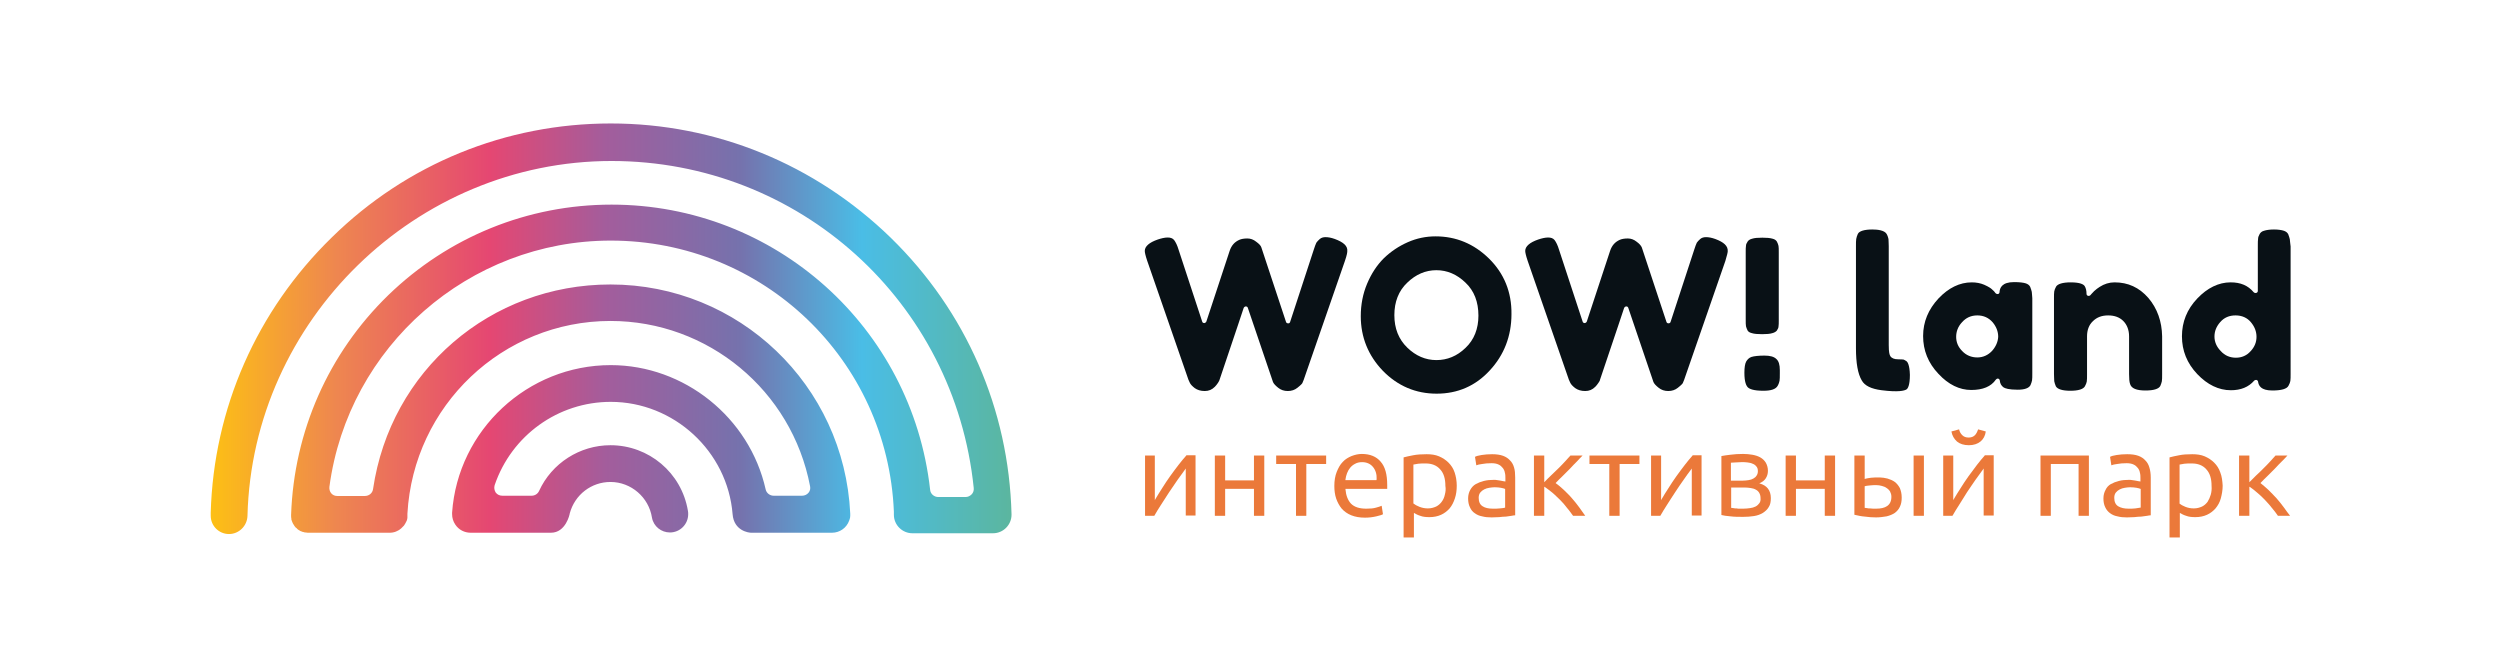 <?xml version="1.0" encoding="UTF-8"?> <svg xmlns="http://www.w3.org/2000/svg" xmlns:xlink="http://www.w3.org/1999/xlink" id="Слой_1" x="0px" y="0px" viewBox="0 0 945.6 250" style="enable-background:new 0 0 945.6 250;" xml:space="preserve"> <style type="text/css"> .st0{fill:#091116;} .st1{fill:#EB793A;} .st2{fill:url(#SVGID_1_);} </style> <g> <g> <g> <g> <path class="st0" d="M504.9,90.4c-1.4-0.5-2.5-0.7-3.5-0.7c-0.9,0-1.6,0.2-2.2,0.7c-0.6,0.5-1,1-1.3,1.4c-0.3,0.6-0.6,1.5-1,2.7 l-8.9,27.2c-0.1,0.4-0.4,0.7-0.8,0.6c-0.4,0-0.7-0.2-0.8-0.6l-9.3-28.1c-0.2-0.7-0.9-1.4-2-2.2c-1-0.8-2.1-1.2-3.3-1.2 c-1.3,0-2.3,0.2-3,0.5c-1.8,0.8-3,2.1-3.7,4.2l-8.8,26.7c-0.1,0.3-0.5,0.6-0.8,0.6c-0.4,0-0.7-0.2-0.8-0.6l-8.9-27.1 c-0.5-1.7-1.1-2.9-1.7-3.7c-1.1-1.4-3.5-1.1-6.2-0.2c-3.2,1.1-4.9,2.6-4.9,4.3c0,0.5,0.2,1.6,0.9,3.7l15.6,45l0.5,1.1 c0.3,0.7,1,1.4,1.9,2.1c1,0.7,2.2,1.1,3.8,1.1c1.5,0,2.7-0.5,3.8-1.6c0.4-0.4,0.8-0.9,1.2-1.5c0.4-0.7,0.6-1,0.6-1.2 c0.1-0.3,2.4-7.1,6.9-20.5l2.2-6.6c0.1-0.3,0.5-0.6,0.8-0.6c0.4,0,0.7,0.2,0.8,0.6l9.5,28c0.3,0.7,1,1.4,2,2.2 c1,0.8,2.2,1.2,3.6,1.2c1.4,0,2.6-0.4,3.6-1.2c1.4-1.1,1.8-1.6,1.9-1.8c0.2-0.5,0.4-0.9,0.5-1.2l15.6-45 c0.8-2.3,0.9-3.3,0.9-3.7C509.8,93,508.1,91.6,504.9,90.4z"></path> </g> <g> <path class="st0" d="M563.2,97.8c-5.7-5.6-12.5-8.4-20.2-8.4c-3.6,0-7.1,0.7-10.5,2.2c-3.4,1.5-6.4,3.5-9.1,6.1 c-2.6,2.6-4.7,5.8-6.3,9.6c-1.6,3.8-2.4,7.9-2.4,12.3c0,7.9,2.8,14.9,8.4,20.7c5.6,5.7,12.4,8.6,20.3,8.6 c7.9,0,14.7-2.9,20.1-8.8c5.4-5.8,8.2-13,8.2-21.3C571.8,110.5,568.9,103.4,563.2,97.8z M554.3,131.6c-3.2,3.1-6.9,4.6-11,4.6 c-4.1,0-7.8-1.6-11-4.7c-3.3-3.2-4.9-7.3-4.9-12.3c0-5,1.6-9.2,4.9-12.3c3.2-3.1,6.9-4.7,11-4.7c4.1,0,7.8,1.6,11,4.7 c3.3,3.1,4.9,7.3,4.9,12.5C559.2,124.3,557.6,128.5,554.3,131.6z"></path> </g> <g> <path class="st0" d="M648.8,90.4c-1.4-0.5-2.5-0.7-3.5-0.7c-0.9,0-1.6,0.2-2.2,0.7c-0.6,0.5-1,1-1.3,1.4c-0.3,0.6-0.6,1.5-1,2.7 l-8.9,27.2c-0.1,0.4-0.4,0.6-0.8,0.6c-0.4,0-0.7-0.2-0.8-0.6l-9.3-28.1c-0.3-0.7-0.9-1.4-2-2.2c-1-0.8-2.1-1.2-3.3-1.2 c-1.3,0-2.3,0.2-3,0.5c-1.8,0.8-3,2.1-3.7,4.2l-8.8,26.7c-0.1,0.3-0.5,0.6-0.8,0.6h0c-0.4,0-0.7-0.2-0.8-0.6l-8.9-27.1 c-0.5-1.7-1.1-2.9-1.7-3.7c-1.1-1.4-3.5-1.1-6.2-0.2c-3.2,1.1-4.9,2.6-4.9,4.3c0,0.5,0.2,1.6,0.9,3.7l15.6,45l0.5,1.1 c0.3,0.7,1,1.4,1.9,2.1c1,0.7,2.2,1.1,3.8,1.1c1.5,0,2.7-0.5,3.8-1.6c0.4-0.4,0.8-0.9,1.2-1.5c0.5-0.7,0.6-1,0.6-1.2 c0.1-0.3,2.4-7.1,6.9-20.5l2.2-6.6c0.1-0.3,0.5-0.6,0.8-0.6c0.4,0,0.7,0.2,0.8,0.6l9.5,28c0.3,0.7,1,1.4,2,2.2 c1,0.8,2.2,1.2,3.6,1.2s2.6-0.4,3.6-1.2c1.4-1.1,1.8-1.6,1.9-1.8c0.2-0.5,0.4-0.9,0.5-1.2l15.6-45c0.7-2.3,0.9-3.3,0.9-3.7 C653.6,93,652,91.6,648.8,90.4z"></path> </g> <g> <path class="st0" d="M672.7,93c-0.1-0.5-0.3-1-0.6-1.6c-0.3-0.5-0.8-0.9-1.6-1.1c-1-0.3-2.3-0.4-3.9-0.4c-1.7,0-3,0.1-3.9,0.4 c-0.8,0.2-1.4,0.6-1.7,1.1c-0.4,0.6-0.6,1.1-0.6,1.6c-0.1,0.5-0.1,1.3-0.1,2.4V121c0,1.1,0,1.9,0.1,2.4c0.1,0.4,0.3,1,0.6,1.6 c0.3,0.5,0.8,0.8,1.6,1c0.9,0.3,2.3,0.4,3.9,0.4s3-0.1,3.9-0.4c0.8-0.2,1.4-0.6,1.7-1c0.4-0.6,0.6-1.1,0.6-1.5 c0.1-0.5,0.1-1.3,0.1-2.4V95.4C672.8,94.3,672.8,93.5,672.7,93z M671.9,135.8c-0.9-0.9-2.4-1.3-4.5-1.3c-2.2,0-3.9,0.2-4.9,0.5 c-0.9,0.3-1.5,0.9-2,1.7c-0.5,0.9-0.7,2.4-0.7,4.3c0,3.5,0.7,4.9,1.3,5.5c0.6,0.6,2.1,1.3,5.9,1.3c2.9,0,4.7-0.6,5.4-1.9 c0.4-0.7,0.6-1.4,0.7-1.9c0.1-0.6,0.1-1.5,0.1-2.8V140C673.2,138,672.8,136.6,671.9,135.8z"></path> </g> <g> <path class="st0" d="M721.1,136.6c-0.6-0.4-0.9-0.5-1.1-0.6c-0.2,0-0.7-0.1-2.1-0.1c-1.4,0-2.4-0.4-2.9-1.2 c-0.3-0.5-0.6-1.3-0.6-4.2V93.1c0-1.2-0.1-2.1-0.1-2.7c-0.1-0.5-0.3-1.2-0.7-1.9c-0.8-1.4-3.4-1.7-5.4-1.7c-3,0-5,0.6-5.5,1.7 c-0.3,0.7-0.5,1.3-0.6,1.9c-0.1,0.6-0.1,1.5-0.1,2.7v38.6c0,5.6,0.7,9.7,2.2,12.2c1.1,2,3.6,3.2,7.5,3.7 c6.3,0.8,8.6,0.2,9.4-0.3c0.5-0.3,1.3-1.5,1.3-5.5C722.3,138,721.5,136.9,721.1,136.6z"></path> </g> <g> <path class="st0" d="M768.5,110.4c-0.1-0.5-0.3-1.1-0.6-1.9c-0.3-0.6-0.8-1-1.6-1.3c-0.9-0.3-2.4-0.5-4.5-0.5 c-4.6,0-5.4,2.2-5.5,3.8c0,0.4-0.3,0.7-0.6,0.7c-0.3,0.1-0.7-0.1-0.9-0.3c-0.3-0.5-0.8-1-1.4-1.5c-0.3-0.3-1.1-0.9-2.9-1.7 c-1.4-0.6-3-0.9-4.7-0.9c-4.6,0-8.8,2.1-12.6,6.1c-3.8,4.1-5.8,8.8-5.8,14.2s1.9,10.2,5.8,14.3c3.8,4.1,8,6.1,12.4,6.1 c4.4,0,7.5-1.3,9.3-3.9c0.2-0.2,0.4-0.4,0.7-0.4c0.1,0,0.2,0,0.2,0c0.3,0.1,0.6,0.4,0.6,0.7c0.1,1.2,0.6,2,1.4,2.6 c0.6,0.4,2,0.9,5.4,0.9c2.6,0,4.2-0.6,4.8-1.7c0.3-0.7,0.5-1.3,0.6-1.8c0.1-0.6,0.1-1.5,0.1-2.7v-28.4 C768.6,111.9,768.6,111,768.5,110.4z M753.5,132.7c-1.5,1.6-3.4,2.5-5.6,2.5c-2.2,0-4.2-0.8-5.7-2.4c-1.6-1.6-2.3-3.4-2.3-5.4 c0-2,0.7-3.9,2.2-5.5c1.5-1.7,3.4-2.6,5.8-2.6c2.4,0,4.3,0.9,5.8,2.6c1.4,1.7,2.1,3.5,2.1,5.5 C755.7,129.3,754.9,131.1,753.5,132.7z"></path> </g> <g> <path class="st0" d="M812.6,112.7c-3.5-4-7.7-5.9-12.8-5.9c-2,0-3.9,0.6-5.6,1.7c-0.7,0.4-1.4,1-2.1,1.6 c-0.9,0.9-1.2,1.3-1.3,1.4c-0.2,0.3-0.6,0.5-1,0.4c-0.4-0.1-0.6-0.4-0.6-0.8c0-1.1-0.2-2.1-0.7-2.9c-0.4-0.6-1.6-1.4-5.3-1.4 c-3,0-4.9,0.6-5.5,1.6c-0.4,0.7-0.6,1.3-0.7,1.8c-0.1,0.6-0.1,1.5-0.1,2.6v28.7c0,1.2,0.1,2.1,0.1,2.7c0.1,0.5,0.3,1.2,0.6,1.9 c0.6,1.1,2.5,1.7,5.5,1.7c3,0,4.9-0.6,5.5-1.7c0.4-0.7,0.6-1.3,0.7-1.8c0.1-0.6,0.1-1.5,0.1-2.7v-14.4c0-2.3,0.7-4.3,2.2-5.7 c1.5-1.5,3.4-2.2,5.8-2.2c2.4,0,4.3,0.7,5.7,2.1c1.4,1.4,2.2,3.4,2.2,5.8v14.3c0,1.7,0.1,3,0.4,3.8c0.5,1.6,2.4,2.4,5.8,2.4 c3.1,0,5-0.6,5.6-1.7c0.3-0.7,0.5-1.3,0.6-1.8c0.1-0.6,0.1-1.5,0.1-2.7v-14.3C817.7,121.6,816,116.7,812.6,112.7z"></path> </g> <g> <path class="st0" d="M866.1,90.5c-0.1-0.5-0.3-1.1-0.6-1.9c-0.3-0.6-0.8-1-1.6-1.3c-0.9-0.3-2.2-0.5-3.8-0.5 c-1.6,0-2.9,0.2-3.8,0.5c-0.8,0.2-1.3,0.7-1.6,1.2c-0.4,0.7-0.6,1.3-0.6,1.8c-0.1,0.6-0.1,1.5-0.1,2.7v17c0,0.4-0.2,0.7-0.6,0.8 c-0.3,0.1-0.7,0-1-0.3c-2.1-2.5-4.9-3.7-8.7-3.7c-4.5,0-8.8,2.1-12.6,6.1c-3.9,4.1-5.8,8.9-5.8,14.3c0,5.4,1.9,10.2,5.8,14.3 c3.8,4,8.1,6.1,12.7,6.1c3.8,0,6.7-1.2,8.8-3.6c0.2-0.2,0.4-0.3,0.7-0.3c0.1,0,0.2,0,0.2,0c0.3,0.1,0.6,0.4,0.6,0.7 c0.2,1.4,1,3.3,5.4,3.3c3.4,0,5.5-0.6,6.1-1.8c0.4-0.7,0.6-1.3,0.7-1.8c0.1-0.6,0.1-1.5,0.1-2.7V93.2 C866.2,92,866.2,91.1,866.1,90.5z M851.3,132.8c-1.5,1.7-3.4,2.5-5.6,2.5c-2.2,0-4.2-0.8-5.7-2.5c-1.6-1.6-2.4-3.5-2.4-5.5 c0-2,0.7-3.8,2.2-5.5c1.5-1.7,3.4-2.5,5.8-2.5c2.4,0,4.4,0.9,5.8,2.6c1.4,1.7,2.1,3.5,2.1,5.5 C853.5,129.4,852.8,131.2,851.3,132.8z"></path> </g> </g> <g> <g> <g> <path class="st1" d="M448.7,172.3c-0.9,1-1.9,2.2-2.9,3.5c-1.1,1.4-2.1,2.8-3.2,4.3c-1.1,1.5-2.1,3.1-3,4.5 c-1,1.5-1.8,2.9-2.6,4.2l-0.2,0.4v-16.9h-3.7v22.8h3.5c0.7-1.2,1.5-2.6,2.5-4.1c1-1.5,2-3.1,3.1-4.8c1.1-1.6,2.2-3.2,3.2-4.7 c1.1-1.5,2-2.8,2.9-4l0.2-0.3v17.8h3.7v-22.8H448.7z"></path> </g> <g> <path class="st1" d="M474.3,172.3v9.4h-10.9v-9.4h-3.9v22.8h3.9v-10.2h10.9v10.2h3.9v-22.8H474.3z"></path> </g> <g> <path class="st1" d="M482.7,172.3v3.2h7.5v19.6h3.9v-19.6h7.5v-3.2H482.7z"></path> </g> <g> <path class="st1" d="M522.2,174.6c-1.6-1.9-4-2.9-7.1-2.9c-1.3,0-2.6,0.3-3.9,0.8c-1.2,0.5-2.4,1.2-3.3,2.2 c-1,1-1.7,2.3-2.3,3.8c-0.6,1.5-0.9,3.3-0.9,5.3c0,1.7,0.2,3.3,0.7,4.8c0.5,1.4,1.2,2.7,2.1,3.8c0.9,1,2.1,1.9,3.6,2.5 c1.5,0.6,3.2,0.9,5.2,0.9c1.6,0,3-0.2,4.3-0.5c1.2-0.3,2-0.5,2.5-0.8l-0.5-3.2c-0.5,0.2-1.2,0.5-2.1,0.7 c-1,0.3-2.2,0.4-3.7,0.4c-2.6,0-4.5-0.6-5.8-1.9c-1.2-1.3-1.9-3.1-2.1-5.5l0-0.1h15.8c0-0.2,0-0.4,0-0.7v-0.7 C524.7,179.4,523.9,176.5,522.2,174.6z M520.6,181.6h-11.7v-0.2c0.1-0.8,0.3-1.6,0.6-2.4c0.3-0.8,0.7-1.5,1.2-2.1 c0.5-0.6,1.1-1.1,1.9-1.5c0.7-0.4,1.6-0.6,2.6-0.6c1.7,0,3.1,0.6,4.1,1.8c1,1.2,1.5,2.8,1.4,4.7L520.6,181.6z"></path> </g> <g> <path class="st1" d="M550.2,178.7c-0.5-1.5-1.3-2.7-2.3-3.7c-1-1-2.2-1.8-3.6-2.4c-1.4-0.6-3-0.8-4.7-0.8 c-1.9,0-3.6,0.1-5.1,0.4c-1.4,0.3-2.6,0.5-3.6,0.8v30.3h3.9V194l0.2,0.1c0.5,0.3,1.2,0.7,2.2,1c1,0.4,2.2,0.5,3.5,0.5 c1.6,0,3.1-0.3,4.4-0.9c1.3-0.6,2.3-1.4,3.2-2.4c0.9-1.1,1.5-2.3,2-3.8c0.5-1.5,0.7-3.1,0.7-4.8 C551,181.9,550.7,180.2,550.2,178.7z M546.5,187.1c-0.2,1-0.6,1.9-1.2,2.7c-0.6,0.8-1.3,1.4-2.1,1.8c-0.9,0.4-1.9,0.7-3.1,0.7 c-1.1,0-2.2-0.2-3.2-0.6c-1-0.4-1.7-0.8-2.2-1.2l-0.1-0.1v-14.7l0.1,0c0.4-0.1,1-0.2,1.7-0.3c0.7-0.1,1.7-0.1,2.9-0.1 c2.2,0,4.1,0.7,5.4,2.2c1.4,1.5,2,3.6,2,6.3C546.9,184.9,546.8,186,546.5,187.1z"></path> </g> <g> <path class="st1" d="M572.7,176.9c-0.3-1.1-0.8-2-1.5-2.7c-0.7-0.8-1.6-1.4-2.7-1.8c-1.1-0.4-2.5-0.6-4.1-0.6 c-1.4,0-2.8,0.1-4,0.3c-1.2,0.2-2,0.4-2.5,0.7l0.5,3.2c0.5-0.2,1.2-0.4,2.2-0.5c1-0.2,2.2-0.3,3.6-0.3c1.1,0,2,0.2,2.6,0.5 c0.7,0.3,1.2,0.8,1.6,1.3c0.4,0.5,0.7,1.1,0.8,1.8c0.2,0.7,0.2,1.4,0.2,2v1.3l-0.2,0c-0.1,0-0.3-0.1-0.6-0.1 c-0.3-0.1-0.7-0.1-1-0.2c-0.4-0.1-0.8-0.1-1.3-0.2c-0.4-0.1-0.9-0.1-1.3-0.1c-1.3,0-2.5,0.1-3.7,0.4c-1.2,0.3-2.2,0.7-3.1,1.2 c-0.9,0.5-1.6,1.3-2.1,2.2c-0.5,0.9-0.8,2-0.8,3.2c0,1.3,0.2,2.4,0.7,3.4c0.4,0.9,1,1.7,1.8,2.2c0.8,0.6,1.7,1,2.8,1.2 c1.1,0.3,2.3,0.4,3.6,0.4c0.9,0,1.8-0.1,2.8-0.1c0.9-0.1,1.8-0.2,2.6-0.2c0.8-0.1,1.5-0.2,2.1-0.3c0.6-0.1,1-0.2,1.4-0.2v-14.3 C573.1,179.1,573,177.9,572.7,176.9z M569.3,192L569.3,192c-0.6,0.2-1.2,0.2-2,0.3c-0.8,0.1-1.6,0.1-2.6,0.1 c-1.7,0-3-0.3-3.9-0.9c-1-0.6-1.5-1.7-1.5-3.2c0-0.8,0.2-1.5,0.6-2c0.4-0.5,0.9-0.9,1.5-1.2c0.6-0.3,1.2-0.5,1.9-0.6 c0.7-0.1,1.4-0.2,2-0.2c1,0,1.8,0.1,2.4,0.2c0.7,0.1,1.2,0.3,1.5,0.4l0.1,0V192z"></path> </g> <g> <path class="st1" d="M597.4,192c-0.9-1.2-1.8-2.4-2.8-3.5c-1-1.2-2.1-2.2-3.1-3.2c-1.1-1-2-1.8-3-2.5l-0.1-0.1l0.1-0.1 c0.7-0.8,1.6-1.6,2.5-2.5l2.8-2.8c0.9-1,1.8-1.9,2.7-2.8c0.8-0.9,1.5-1.6,2.1-2.2H594c-0.5,0.6-1.2,1.3-1.9,2.1 c-0.8,0.9-1.7,1.8-2.6,2.7c-0.9,0.9-1.9,1.8-2.8,2.7c-1.1,1-1.8,1.8-2.4,2.4l-0.2,0.2v-10.1h-3.9v22.8h3.9v-11l0.2,0.1 c0.9,0.6,1.8,1.3,2.8,2.1c1,0.8,1.9,1.8,2.9,2.7c1,1,1.9,2,2.7,3.1c0.9,1,1.6,2.1,2.3,3h4.6C598.9,194.1,598.2,193.1,597.4,192 z"></path> </g> <g> <path class="st1" d="M601.2,172.3v3.2h7.5v19.6h3.9v-19.6h7.5v-3.2H601.2z"></path> </g> <g> <path class="st1" d="M640.2,172.3c-0.9,1-1.9,2.2-2.9,3.5c-1.1,1.4-2.1,2.8-3.2,4.3c-1.1,1.5-2.1,3.1-3,4.5 c-1,1.6-1.9,2.9-2.6,4.2l-0.2,0.4v-16.9h-3.8v22.8h3.5c0.7-1.2,1.5-2.6,2.5-4.1c1-1.5,2-3.2,3.1-4.8c1.1-1.7,2.2-3.3,3.2-4.7 c1-1.5,2-2.8,2.9-4l0.2-0.3v17.8h3.7v-22.8H640.2z"></path> </g> <g> <path class="st1" d="M668.7,184.8c-0.7-0.9-1.7-1.5-3-1.9l-0.3-0.1l0.3-0.1c0.9-0.4,1.7-1,2.2-1.8c0.5-0.8,0.8-1.7,0.8-2.8 c0-1.2-0.3-2.2-0.8-3.1c-0.5-0.8-1.2-1.5-2.1-2c-0.9-0.5-1.9-0.8-3-1c-1.2-0.2-2.3-0.3-3.5-0.3c-1.7,0-3.4,0.1-4.8,0.3 c-1.4,0.2-2.6,0.3-3.4,0.5v22.3c0.8,0.2,2,0.4,3.4,0.5c1.5,0.2,3.1,0.2,4.8,0.2c1.5,0,2.8-0.1,4.1-0.3c1.3-0.2,2.4-0.6,3.4-1.2 c0.9-0.6,1.7-1.3,2.2-2.2c0.6-0.9,0.8-2,0.8-3.4C669.8,186.9,669.4,185.7,668.7,184.8z M654.8,175l0.1,0c0.5,0,1.1-0.1,1.7-0.1 c0.8,0,1.4-0.1,2.1-0.1c0.7,0,1.5,0,2.2,0.1c0.7,0.1,1.4,0.2,2,0.5c0.6,0.2,1.1,0.6,1.4,1c0.4,0.4,0.6,1,0.6,1.8 c0,0.7-0.2,1.3-0.5,1.7c-0.3,0.5-0.7,0.8-1.2,1.1c-0.5,0.3-1.1,0.5-1.8,0.6c-0.7,0.1-1.4,0.2-2.2,0.2h-4.5V175z M665.4,190.4 c-0.4,0.5-0.8,0.9-1.4,1.2c-0.6,0.3-1.3,0.5-2.1,0.6c-0.8,0.1-1.6,0.2-2.5,0.2c-0.4,0-0.9,0-1.3,0c-0.5,0-0.9,0-1.3-0.1 c-0.4,0-0.8,0-1.1-0.1c-0.3,0-0.6-0.1-0.8-0.1h-0.1v-7.7h5.1c0.8,0,1.6,0.1,2.3,0.2c0.7,0.1,1.4,0.3,1.9,0.6 c0.6,0.3,1,0.7,1.3,1.2c0.3,0.5,0.5,1.2,0.5,1.9C666,189.3,665.8,189.9,665.4,190.4z"></path> </g> <g> <path class="st1" d="M690.2,172.3v9.4h-10.9v-9.4h-3.9v22.8h3.9v-10.2h10.9v10.2h3.9v-22.8H690.2z"></path> </g> <g> <path class="st1" d="M718.6,184.6c-0.5-0.9-1.1-1.7-1.9-2.3c-0.8-0.6-1.8-1-2.8-1.3c-1.9-0.5-3.9-0.5-6.2-0.3 c-1,0.1-1.7,0.3-2.2,0.4l-0.2,0.1v-8.9h-3.9v22.4c1.3,0.3,2.6,0.6,4,0.7c1.4,0.2,2.8,0.3,4.2,0.3c1.4,0,2.8-0.2,4-0.4 c1.2-0.3,2.2-0.7,3.1-1.3c0.8-0.6,1.5-1.4,1.9-2.3c0.5-1,0.7-2.1,0.7-3.5C719.3,186.7,719,185.6,718.6,184.6z M713.8,191.4 c-1,0.7-2.4,1-4.2,1c-0.3,0-0.7,0-1.1,0l-1.2-0.1c-0.4,0-0.8,0-1.1-0.1c-0.3,0-0.6-0.1-0.8-0.1h-0.1v-8.2l0.1,0 c0.6-0.2,1.3-0.2,2-0.3c0.8-0.1,1.5-0.1,2.3-0.1c0.7,0,1.4,0.1,2.1,0.3c0.7,0.2,1.3,0.4,1.8,0.8c0.5,0.3,1,0.8,1.3,1.3 c0.3,0.6,0.5,1.2,0.5,2C715.4,189.6,714.8,190.7,713.8,191.4z M723.8,172.3v22.8h3.9v-22.8H723.8z"></path> </g> <g> <path class="st1" d="M750.7,172.3c-0.9,1-1.9,2.2-2.9,3.5c-1,1.4-2.1,2.8-3.2,4.3c-1.1,1.5-2.1,3.1-3,4.5 c-1,1.5-1.8,2.9-2.6,4.2l-0.2,0.4v-16.9H735v22.8h3.5c0.7-1.2,1.5-2.6,2.5-4.1c1-1.6,2-3.2,3-4.8c1.1-1.7,2.2-3.2,3.2-4.7 c1.1-1.5,2-2.8,2.9-4l0.2-0.3v17.8h3.8v-22.8H750.7z M748.2,162.4c-0.3,0.9-0.7,1.7-1.2,2.2c-0.6,0.6-1.4,0.9-2.4,0.9 c-1,0-1.8-0.3-2.4-0.9c-0.6-0.6-1-1.3-1.2-2.2l-2.9,0.8c0.3,1.6,1,2.8,2.1,3.8c1.1,0.9,2.6,1.4,4.5,1.4c1.8,0,3.3-0.5,4.4-1.4 c1.1-0.9,1.8-2.2,2-3.8L748.2,162.4z"></path> </g> <g> <path class="st1" d="M771.8,172.3v22.8h3.9v-19.6h10.5v19.6h3.9v-22.8H771.8z"></path> </g> <g> <path class="st1" d="M813,176.9c-0.3-1.1-0.8-2-1.5-2.7c-0.7-0.8-1.6-1.4-2.7-1.8c-1.1-0.4-2.5-0.6-4.2-0.6 c-1.4,0-2.8,0.1-4,0.3c-1.2,0.2-2,0.4-2.5,0.7l0.5,3.2c0.5-0.2,1.2-0.4,2.2-0.5c1-0.2,2.2-0.3,3.6-0.3c1.1,0,2,0.2,2.6,0.5 c0.7,0.3,1.2,0.8,1.6,1.3c0.4,0.5,0.7,1.1,0.8,1.8c0.2,0.7,0.2,1.4,0.2,2v1.3l-0.2,0c-0.1,0-0.3-0.1-0.6-0.1 c-0.3-0.1-0.6-0.1-1-0.2c-0.4-0.1-0.8-0.1-1.3-0.2c-0.4-0.1-0.9-0.1-1.3-0.1c-1.3,0-2.5,0.1-3.7,0.4c-1.2,0.3-2.2,0.7-3.1,1.2 c-0.9,0.5-1.6,1.3-2,2.2c-0.5,0.9-0.8,2-0.8,3.2c0,1.3,0.2,2.4,0.7,3.4c0.4,0.9,1.1,1.7,1.8,2.2c0.8,0.6,1.7,1,2.8,1.2 c1.1,0.3,2.3,0.4,3.6,0.4c0.9,0,1.8-0.1,2.8-0.1c0.9-0.1,1.8-0.2,2.6-0.2c0.8-0.1,1.5-0.2,2.2-0.3c0.6-0.1,1-0.2,1.4-0.2v-14.3 C813.5,179.1,813.3,177.9,813,176.9z M809.7,192l-0.1,0c-0.5,0.1-1.1,0.2-1.9,0.3c-0.8,0.1-1.6,0.1-2.6,0.1 c-1.6,0-2.9-0.3-3.9-0.9c-1-0.6-1.5-1.7-1.5-3.2c0-0.8,0.2-1.5,0.6-2c0.4-0.5,0.9-0.9,1.5-1.2c0.6-0.3,1.2-0.5,1.9-0.6 c0.7-0.1,1.4-0.2,2-0.2c0.9,0,1.8,0.1,2.4,0.2c0.7,0.1,1.2,0.3,1.5,0.4l0.1,0V192z"></path> </g> <g> <path class="st1" d="M839.8,178.7c-0.5-1.5-1.3-2.7-2.3-3.7c-1-1-2.2-1.8-3.6-2.4c-1.4-0.6-3-0.8-4.7-0.8c-1.9,0-3.6,0.1-5,0.4 c-1.4,0.3-2.6,0.5-3.6,0.8v30.3h3.9V194l0.2,0.1c0.5,0.3,1.2,0.7,2.2,1c1,0.4,2.2,0.5,3.5,0.5c1.6,0,3.1-0.3,4.4-0.9 c1.3-0.6,2.3-1.4,3.2-2.4c0.9-1.1,1.6-2.3,2-3.8c0.4-1.5,0.7-3.1,0.7-4.8C840.6,181.9,840.4,180.2,839.8,178.7z M836.2,187.1 c-0.3,1-0.7,1.9-1.2,2.7c-0.6,0.8-1.3,1.4-2.1,1.8c-0.9,0.4-1.9,0.7-3.1,0.7c-1.2,0-2.2-0.2-3.2-0.6c-1-0.4-1.7-0.8-2.2-1.2 l0-0.1v-14.7l0.1,0c0.4-0.1,1-0.2,1.7-0.3c0.7-0.1,1.7-0.1,2.9-0.1c2.2,0,4.1,0.7,5.4,2.2c1.4,1.5,2,3.6,2,6.3 C836.6,184.9,836.5,186,836.2,187.1z"></path> </g> <g> <path class="st1" d="M863.9,192c-0.9-1.2-1.8-2.4-2.8-3.5c-1-1.1-2.1-2.2-3.1-3.2c-1.1-1-2-1.8-2.9-2.5l-0.1-0.1l0.1-0.1 c0.7-0.8,1.6-1.6,2.5-2.5l2.8-2.8c0.9-1,1.8-1.9,2.7-2.8c0.8-0.8,1.5-1.5,2.1-2.2h-4.5c-0.5,0.5-1.1,1.2-1.9,2.1 c-0.8,0.9-1.7,1.8-2.6,2.7c-0.9,0.9-1.8,1.8-2.8,2.7c-0.9,0.9-1.7,1.7-2.4,2.4l-0.2,0.2v-10.1h-3.9v22.8h3.9v-11l0.2,0.1 c0.9,0.6,1.8,1.3,2.7,2.1c1,0.8,1.9,1.7,2.9,2.7c0.9,1,1.9,2,2.7,3.1c0.9,1,1.6,2,2.3,3h4.6C865.4,194.1,864.7,193.1,863.9,192 z"></path> </g> </g> </g> </g> <g> <g> <linearGradient id="SVGID_1_" gradientUnits="userSpaceOnUse" x1="79.386" y1="124.162" x2="382.622" y2="124.162"> <stop offset="0" style="stop-color:#FDC014"></stop> <stop offset="0.159" style="stop-color:#EE8650"></stop> <stop offset="0.349" style="stop-color:#E54772"></stop> <stop offset="0.494" style="stop-color:#A35D9C"></stop> <stop offset="0.662" style="stop-color:#7572AD"></stop> <stop offset="0.813" style="stop-color:#4ABDE6"></stop> <stop offset="1" style="stop-color:#5BB69F"></stop> </linearGradient> <path class="st2" d="M382.6,194.5v0.2c0,3.8-3.1,7-7,7h-30.5c-3.8,0-7-3.1-7-7c0-0.2,0-0.4,0-0.8v-0.4C335.7,136,288.6,91,231,91 c-53.6,0-99.3,40-106.4,93.1c-0.1,0.9,0.1,1.8,0.7,2.5c0.6,0.7,1.4,1,2.3,1h10.4c1.6,0,2.9-1.1,3.1-2.6 c6.6-44.9,44.4-77.4,89.8-77.4c48.5,0,88.4,38,90.7,86.7c0,0.1,0,0.2,0,0.4v0.4c0,0.5-0.1,1-0.3,1.5l-0.1,0.3 c-1,2.8-3.6,4.6-6.5,4.6h-30.6c-0.9,0-6.5-0.7-7-7c-1.9-23.8-22.2-42.5-46.1-42.5c-19.9,0-37.5,12.7-43.9,31.5 c-0.3,1-0.1,2,0.4,2.8c0.6,0.8,1.5,1.2,2.5,1.2h11.1c1.2,0,2.3-0.7,2.8-1.8c4.8-10.5,15.4-17.3,27-17.3 c14.5,0,26.9,10.4,29.3,24.8c0.1,0.4,0.1,0.9,0.1,1.3c0,3.8-3.1,6.9-6.9,6.9c-3.3,0-6.2-2.3-6.8-5.6c-1.2-7.7-7.9-13.5-15.7-13.5 c-7.2,0-13.5,4.8-15.4,11.9c0,0.3-1.5,7.3-7.1,7.3H178c-2.3,0-4.5-1.1-5.8-3.1c-0.8-1.2-1.2-2.5-1.2-4c0-0.1,0-0.3,0-0.5 c2.2-31.3,28.6-55.8,60-55.8c27.8,0,52.5,19.8,58.6,47c0.3,1.4,1.6,2.4,3,2.4h10.8c0.9,0,1.8-0.4,2.4-1.1 c0.6-0.7,0.8-1.6,0.6-2.5c-6.9-36.2-38.6-62.5-75.5-62.5c-40.8,0-74.5,32-76.8,72.9v0.3c0,0.3,0,0.5,0,0.9l0,0.3 c0,0.3-0.1,0.6-0.2,1v0l-0.1,0.2c-0.1,0.2-0.2,0.5-0.4,0.8l-0.1,0.2c-0.2,0.3-0.3,0.5-0.5,0.8l-0.2,0.2c-0.2,0.2-0.4,0.4-0.7,0.7 l-0.2,0.2c-0.3,0.2-0.5,0.4-0.8,0.6c0,0-0.2,0.1-0.4,0.2c-0.2,0.1-0.4,0.2-0.6,0.3c-0.1,0-0.2,0.1-0.5,0.2 c-0.3,0.1-0.5,0.1-0.8,0.2c-0.2,0-0.5,0.1-0.9,0.1l-30.8,0h-0.6c-0.2,0-0.4-0.1-0.8-0.1l-0.2,0c-0.3-0.1-0.6-0.2-0.8-0.2 l-0.5-0.2c-0.3-0.1-0.6-0.2-0.8-0.4l-0.2-0.1c-0.3-0.2-0.6-0.4-0.9-0.8l-0.2-0.1c-0.2-0.2-0.3-0.4-0.5-0.6l-0.3-0.5 c-0.2-0.2-0.3-0.5-0.5-0.9c-0.1-0.3-0.3-0.7-0.4-1.1l0-0.3c-0.1-0.4-0.1-0.8-0.1-1.2l0-0.3c1.1-31.5,14.1-61,36.7-83 c22.8-22.1,52.8-34.3,84.5-34.3c61.8,0,113.6,46.3,120.5,107.8c0.1,1.6,1.5,2.8,3.1,2.8h10.3c0.9,0,1.7-0.4,2.3-1 c0.6-0.6,0.9-1.5,0.8-2.4c-7.2-70.5-66.1-123.7-137-123.7c-74,0-135.8,60.2-137.7,134.2c-0.1,3.8-3.2,6.9-7,6.9 c-3.8,0-6.9-3.1-6.9-6.9l0-0.2V194c1.1-39.5,17.4-76.5,45.8-104.2C153.8,62,191.3,46.7,231,46.7c39.7,0,77.3,15.4,105.9,43.2 C365.4,117.7,381.6,154.8,382.6,194.5z"></path> </g> </g> </g> </svg> 